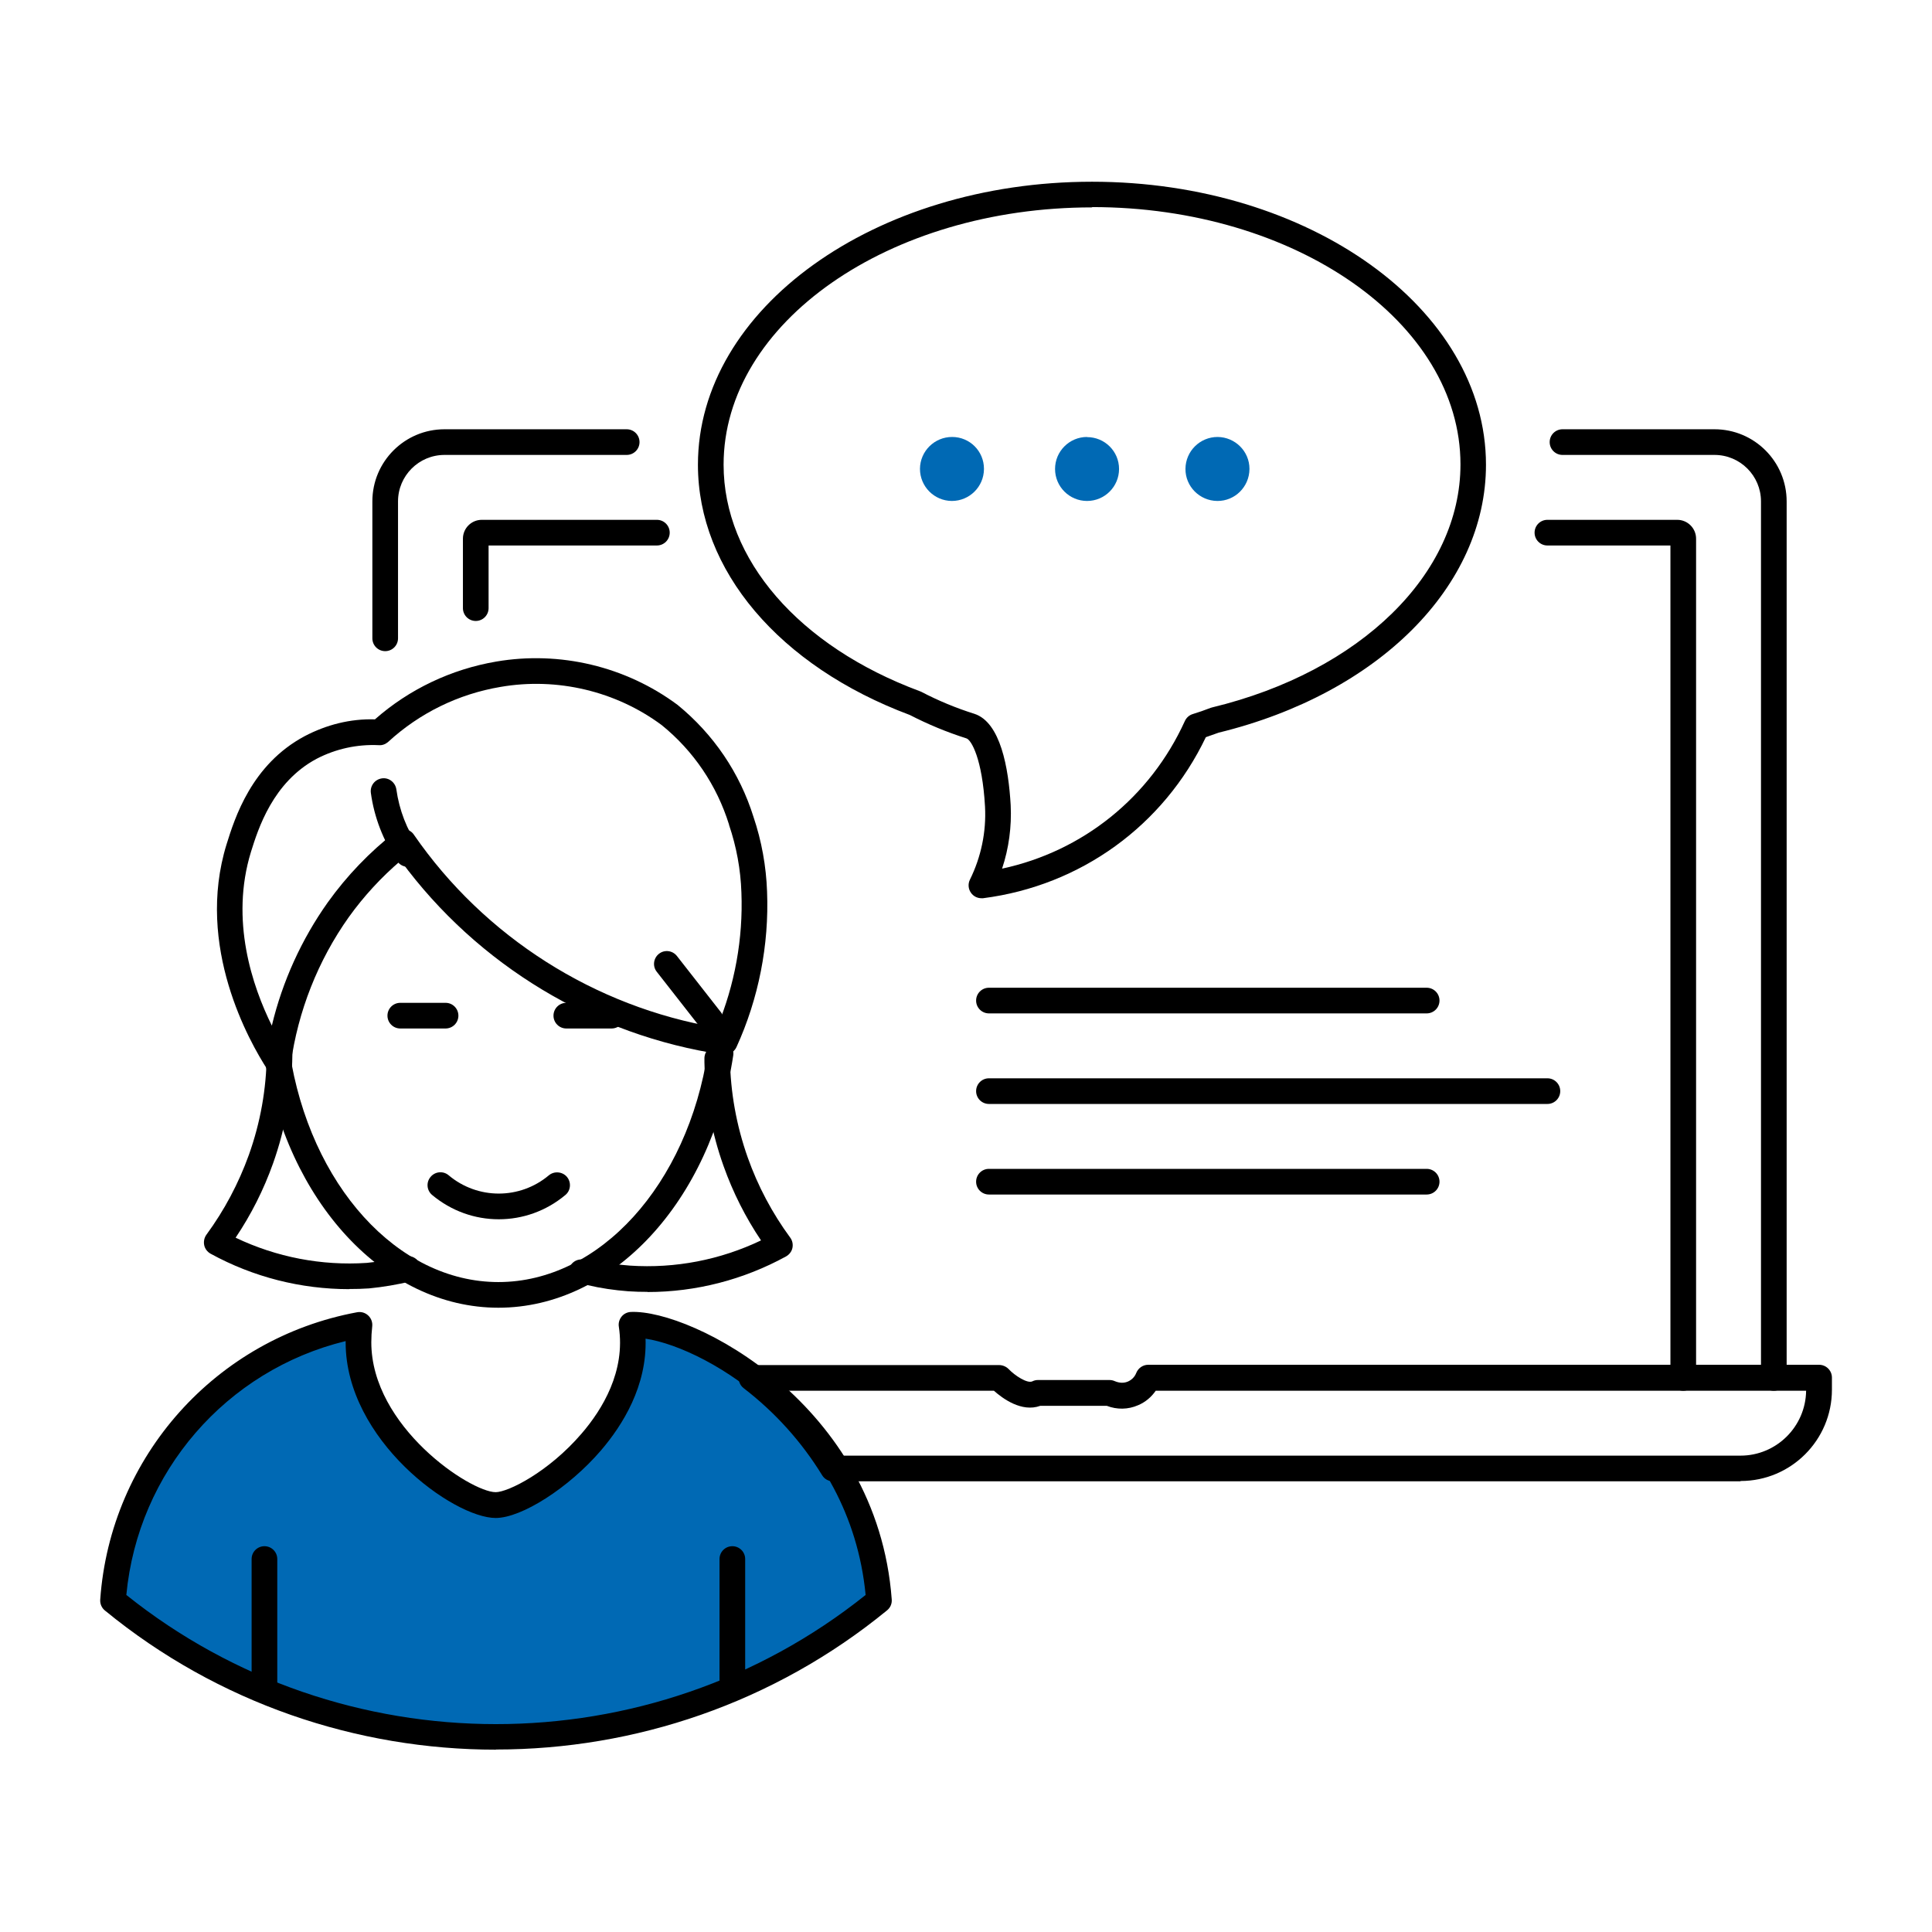 <?xml version="1.0" encoding="UTF-8"?>
<svg id="ROLAND_Icons_Illustrativ" data-name="ROLAND Icons Illustrativ" xmlns="http://www.w3.org/2000/svg" width="128" height="128" viewBox="0 0 128 128">
  <defs>
    <style>
      .cls-1 {
        fill: #0069b4;
      }
    </style>
  </defs>
  <g id="icons">
    <g>
      <path class="cls-1" d="M58.24,106.05c-.92-12.4-12.51-18.43-16.4-18.26,1,6.57-6.75,11.94-9,11.94s-9.09-4.75-9.09-10.78c0-.39,.02-.78,.07-1.16-8.97,1.65-15.69,9.16-16.33,18.26,14.76,12.08,35.99,12.08,50.75,0Z"/>
      <path d="M32.86,115.92c-9.2,0-18.41-3.07-25.91-9.22-.21-.17-.33-.44-.31-.72,.67-9.49,7.67-17.31,17.02-19.04,.27-.05,.54,.03,.74,.22,.2,.19,.29,.45,.26,.72-.04,.35-.06,.7-.06,1.05,0,5.59,6.57,9.93,8.24,9.93,.82,0,3.5-1.33,5.69-3.88,1.38-1.6,2.92-4.13,2.47-7.08-.04-.24,.03-.48,.18-.67s.38-.3,.62-.31c4.05-.17,16.32,6.1,17.28,19.05,.02,.28-.09,.54-.31,.72-7.51,6.15-16.71,9.22-25.91,9.22Zm-24.49-10.25c14.26,11.41,34.72,11.41,48.98,0-1.03-10.73-10.36-16.34-14.58-16.98,.1,3.13-1.51,5.72-2.96,7.41-2.12,2.47-5.25,4.47-6.97,4.47-2.8,0-9.94-5.16-9.94-11.63v-.09c-7.91,1.93-13.76,8.67-14.53,16.82Z"/>
    </g>
    <path d="M117.52,92.14c-.47,0-.85-.38-.85-.85V33.22c0-1.7-1.38-3.08-3.08-3.08h-10.07c-.47,0-.85-.38-.85-.85s.38-.85,.85-.85h10.07c2.64,0,4.78,2.14,4.78,4.78v58.07c0,.47-.38,.85-.85,.85Z"/>
    <path d="M25.52,43.14c-.47,0-.85-.38-.85-.85v-9.07c0-2.64,2.14-4.78,4.78-4.78h12.07c.47,0,.85,.38,.85,.85s-.38,.85-.85,.85h-12.07c-1.7,0-3.08,1.38-3.08,3.08v9.07c0,.47-.38,.85-.85,.85Z"/>
    <path d="M111.52,92.14c-.47,0-.85-.38-.85-.85V36.14h-8.15c-.47,0-.85-.38-.85-.85s.38-.85,.85-.85h8.6c.69,0,1.25,.56,1.25,1.25v55.6c0,.47-.38,.85-.85,.85Zm-.4-56h0Z"/>
    <path d="M31.52,41.14c-.47,0-.85-.38-.85-.85v-4.6c0-.69,.56-1.25,1.25-1.25h11.6c.47,0,.85,.38,.85,.85s-.38,.85-.85,.85h-11.15v4.15c0,.47-.38,.85-.85,.85Z"/>
    <path d="M102.52,73.14h-37c-.47,0-.85-.38-.85-.85s.38-.85,.85-.85h37c.47,0,.85,.38,.85,.85s-.38,.85-.85,.85Z"/>
    <path d="M94.52,67.14h-29c-.47,0-.85-.38-.85-.85s.38-.85,.85-.85h29c.47,0,.85,.38,.85,.85s-.38,.85-.85,.85Z"/>
    <path d="M94.52,79.14h-29c-.47,0-.85-.38-.85-.85s.38-.85,.85-.85h29c.47,0,.85,.38,.85,.85s-.38,.85-.85,.85Z"/>
    <path class="cls-1" d="M63.08,28.95c-1.17,0-2.12,.94-2.13,2.11,0,1.17,.94,2.12,2.11,2.13,1.17,0,2.12-.94,2.13-2.11,0,0,0-.01,0-.02,0-1.17-.94-2.11-2.11-2.11Z"/>
    <path class="cls-1" d="M72.02,28.95c-1.17,0-2.12,.95-2.12,2.12,0,1.17,.95,2.12,2.12,2.12,1.17,0,2.12-.95,2.12-2.12,0,0,0,0,0,0,0-1.17-.95-2.11-2.12-2.11Z"/>
    <path class="cls-1" d="M80.67,28.95c-1.17,0-2.12,.94-2.13,2.11s.94,2.12,2.11,2.13,2.12-.94,2.13-2.11c0,0,0-.01,0-.02,0-1.16-.95-2.1-2.11-2.11Z"/>
    <path d="M42.9,85.59c-.43,0-.85-.01-1.28-.04-.91-.07-1.82-.2-2.7-.41h-.4c-.47,0-.85-.38-.85-.85s.38-.85,.85-.85h.5c.07,0,.13,0,.2,.02,.82,.2,1.67,.33,2.52,.39,3,.2,5.98-.38,8.68-1.67-1.03-1.53-1.86-3.18-2.48-4.92-.79-2.21-1.22-4.53-1.27-6.88,0-.03,0-.06,0-.09v-.17c0-.47,.38-.85,.84-.85h0c.46,0,.84,.37,.85,.84,.03,2.25,.43,4.46,1.18,6.58,.67,1.89,1.62,3.68,2.81,5.3,.15,.2,.2,.45,.15,.69-.05,.24-.21,.44-.42,.56-2.83,1.55-5.98,2.36-9.18,2.36Z"/>
    <path d="M23.15,85.41c-3.22,0-6.37-.8-9.2-2.35-.21-.12-.37-.32-.42-.56-.05-.24,0-.49,.14-.69,1.19-1.62,2.14-3.41,2.82-5.3,.76-2.13,1.16-4.36,1.18-6.62v-.59c0-.47,.38-.85,.85-.85s.85,.38,.85,.85v.6c-.03,2.46-.46,4.87-1.28,7.18-.62,1.74-1.45,3.39-2.48,4.92,2.7,1.29,5.69,1.87,8.69,1.67,.83-.08,1.68-.23,2.52-.43,.46-.11,.92,.17,1.03,.62,.11,.46-.17,.92-.62,1.03-.91,.22-1.85,.38-2.78,.47-.43,.03-.86,.04-1.29,.04Z"/>
    <path d="M33.02,86.64c-7.53,0-14.05-7.03-15.52-16.72-.07-.46,.25-.9,.71-.97,.47-.07,.9,.25,.97,.71,1.34,8.85,7.16,15.28,13.84,15.28s12.54-6.43,13.88-15.28c.07-.46,.5-.77,.97-.71,.46,.07,.78,.5,.71,.97-1.47,9.69-8.01,16.72-15.56,16.72Z"/>
    <path d="M29.52,68.14h-3c-.47,0-.85-.38-.85-.85s.38-.85,.85-.85h3c.47,0,.85,.38,.85,.85s-.38,.85-.85,.85Z"/>
    <path d="M40.52,68.14h-3c-.47,0-.85-.38-.85-.85s.38-.85,.85-.85h3c.47,0,.85,.38,.85,.85s-.38,.85-.85,.85Z"/>
    <path d="M33.04,80.78c-1.57,0-3.13-.54-4.41-1.61-.36-.3-.41-.84-.1-1.2,.3-.36,.84-.41,1.2-.1,1.92,1.61,4.71,1.61,6.63,0,.36-.3,.9-.25,1.2,.1,.3,.36,.26,.9-.1,1.2-1.28,1.07-2.84,1.61-4.41,1.61Z"/>
    <path d="M17.52,112.31c-.47,0-.85-.38-.85-.85v-8.17c0-.47,.38-.85,.85-.85s.85,.38,.85,.85v8.17c0,.47-.38,.85-.85,.85Z"/>
    <path d="M48.52,112.13c-.47,0-.85-.38-.85-.85v-7.99c0-.47,.38-.85,.85-.85s.85,.38,.85,.85v7.99c0,.47-.38,.85-.85,.85Z"/>
    <path d="M27.02,57.43c-.27,0-.54-.13-.7-.37-.92-1.34-1.53-2.91-1.75-4.53-.06-.47,.26-.89,.73-.96,.46-.07,.89,.26,.96,.73,.19,1.36,.69,2.67,1.47,3.79,.27,.39,.17,.92-.22,1.18-.15,.1-.31,.15-.48,.15Z"/>
    <path d="M18.42,71.24c-.28,0-.55-.14-.71-.39-1.16-1.79-4.79-8.14-2.7-14.91,.54-1.73,1.65-5.29,5.18-7.17,1.43-.75,3.01-1.16,4.65-1.11,2.27-2,5.05-3.32,8.04-3.83,4.21-.72,8.58,.32,12.01,2.87,2.39,1.95,4.12,4.51,5.03,7.42,.54,1.6,.84,3.27,.9,4.95,.14,3.53-.56,7.09-2.03,10.31-.16,.34-.53,.54-.9,.49-8.52-1.26-16.25-5.92-21.34-12.85-1.29,1.1-2.45,2.36-3.44,3.74-2.04,2.87-3.37,6.24-3.85,9.74-.05,.35-.31,.64-.66,.71-.06,.01-.12,.02-.19,.02Zm8.3-16.3s.09,0,.13,0c.23,.04,.44,.16,.57,.36,4.68,6.78,11.98,11.41,20.08,12.78,1.18-2.82,1.74-5.9,1.62-8.95-.05-1.53-.33-3.04-.82-4.48,0,0,0-.01,0-.02-.81-2.6-2.35-4.88-4.46-6.59-3.03-2.25-6.93-3.18-10.68-2.53-2.79,.47-5.36,1.73-7.44,3.64-.17,.15-.39,.24-.62,.22-1.43-.07-2.85,.24-4.12,.9-2.91,1.55-3.88,4.66-4.35,6.16-1.4,4.54,.09,8.91,1.38,11.52,.7-2.93,1.97-5.72,3.71-8.17,1.26-1.76,2.77-3.33,4.47-4.66,.15-.12,.33-.18,.52-.18Z"/>
    <path d="M47.09,68.43c-.25,0-.5-.11-.67-.33l-2.91-3.72c-.29-.37-.22-.9,.15-1.19,.37-.29,.9-.22,1.19,.15l2.91,3.72c.29,.37,.22,.9-.15,1.19-.16,.12-.34,.18-.52,.18Z"/>
    <path d="M115.31,98.14H55.19c-.3,0-.57-.15-.72-.4-1.37-2.23-3.12-4.17-5.2-5.77-.29-.22-.4-.6-.29-.95,.12-.34,.44-.58,.8-.58h16.42c.23,0,.46,.1,.62,.26,.43,.45,1.24,.97,1.57,.82,.12-.06,.24-.09,.37-.09h4.75c.13,0,.25,.03,.36,.08,.32,.13,.6,.13,.86,.02,.25-.11,.45-.31,.55-.57,.13-.32,.44-.54,.79-.54h44.45c.47,0,.85,.38,.85,.85v.8c0,3.34-2.71,6.05-6.05,6.05Zm-59.66-1.7h59.66c2.38,0,4.32-1.92,4.35-4.3h-43.09c-.29,.42-.69,.76-1.17,.96-.66,.29-1.4,.3-2.07,.04h-4.41c-1.24,.45-2.51-.5-3.07-1h-13.77c1.36,1.28,2.55,2.72,3.57,4.3Z"/>
    <path d="M65.02,59.51c-.27,0-.53-.13-.69-.36-.18-.25-.21-.59-.07-.87,.74-1.5,1.09-3.17,1-4.84-.18-3.18-.91-4.42-1.23-4.52-1.29-.41-2.55-.93-3.75-1.55-8.66-3.24-14.04-9.59-14.04-16.58,0-10.34,11.71-18.75,26.11-18.75s26.1,8.41,26.1,18.75c0,8.04-7.11,15.16-17.71,17.75-.28,.1-.57,.2-.85,.3-2.8,5.86-8.29,9.84-14.76,10.67-.04,0-.07,0-.11,0Zm7.33-45.77c-13.46,0-24.41,7.65-24.41,17.05,0,6.27,4.98,12.02,12.99,15,.03,.01,.07,.03,.1,.04,1.13,.59,2.31,1.08,3.52,1.46,1.74,.56,2.27,3.6,2.41,6.05,.07,1.43-.12,2.86-.57,4.21,5.35-1.15,9.81-4.72,12.11-9.78,.1-.22,.29-.39,.52-.46,.4-.12,.79-.26,1.18-.41,.03-.01,.06-.02,.1-.03,9.85-2.38,16.46-8.86,16.46-16.1,0-9.4-10.95-17.05-24.4-17.05Z"/>
  </g>
</svg>